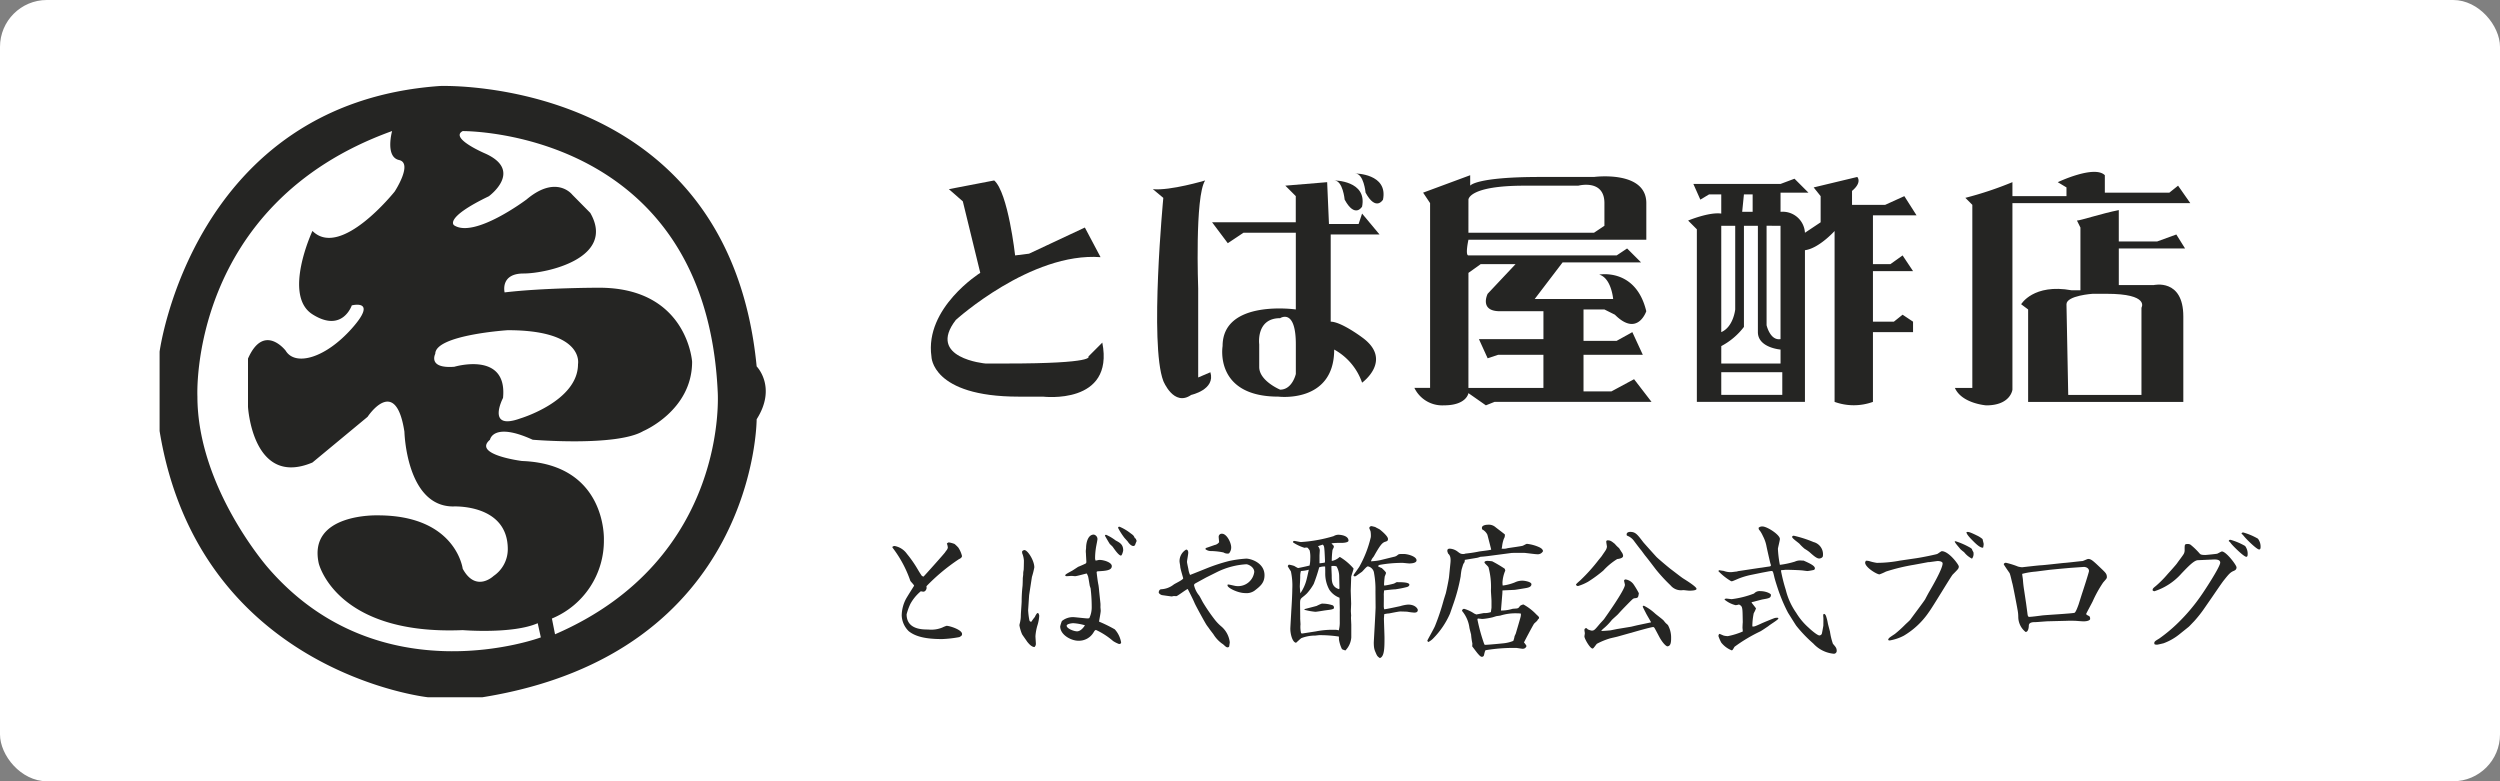 <svg xmlns="http://www.w3.org/2000/svg" width="320" height="100" viewBox="0 0 320 100">
  <rect x="0" y="0" width="320" height="100" fill="#808080" stroke="none"/>
  <g id="グループ_9873" data-name="グループ 9873" transform="translate(21262 269)">
    <rect id="長方形_14281" data-name="長方形 14281" width="320" height="100" rx="6" transform="translate(-21262 -269)" fill="#fff"/>
    <path id="パス_138587" data-name="パス 138587" d="M532.393,159.472s36.9-1.412,40.531,35.893c0,0,2.621,2.643,0,6.766,0,0,0,29.934-35.087,35.58h-7.024s-29.272-3.226-34.313-34.078V193.477S500.735,161.69,532.393,159.472Zm5.848,8.671c4.84,2.218.4,5.444.4,5.444-5.848,2.823-4.438,3.72-4.438,3.72,2.62,1.7,9.277-3.317,9.277-3.317,3.831-3.226,5.848-.6,5.848-.6l2.3,2.328c3.3,5.755-5.522,7.755-8.546,7.755s-2.42,2.42-2.42,2.42c5.041-.6,12.1-.6,12.1-.6,11.292,0,11.9,9.477,11.9,9.477,0,6.251-6.251,8.872-6.251,8.872-3.428,2.016-14.155,1.109-14.155,1.109-5.081-2.319-5.466,0-5.466,0-2.28,1.916,4.094,2.722,4.094,2.722,10.889.4,10.486,10.082,10.486,10.082a10.77,10.77,0,0,1-6.654,10.082l.4,2.016c22.383-9.679,20.822-31.057,20.822-31.057-1.561-33.679-32.641-33.351-32.641-33.351C533.558,166.163,538.241,168.143,538.241,168.143ZM501.34,199.2c0,11.7,9.074,21.979,9.074,21.979,14.317,16.535,34.885,8.872,34.885,8.872l-.4-1.815c-3.226,1.412-9.6.885-9.6.885-16.255.683-18.428-8.548-18.428-8.548-1.411-6.453,7.574-6.142,7.574-6.142,9.994,0,10.854,6.832,10.854,6.832,1.692,3.11,3.955.923,3.955.923a4.146,4.146,0,0,0,1.815-3.428c0-5.848-7.007-5.466-7.007-5.466-6-.021-6.224-9.565-6.224-9.565-1.132-7.368-4.716-1.908-4.716-1.908l-7.058,5.848c-7.663,3.226-8.248-7.129-8.248-7.129v-6.173c2.036-4.631,4.82-1.016,4.82-1.016,1.21,2.016,5.041,1.008,8.463-2.832s0-2.961,0-2.961-1.2,3.575-5.035,1.139,0-10.671,0-10.671c3.63,3.63,10.527-5.043,10.527-5.043s2.378-3.628.563-4.031-.892-3.713-.892-3.713C500.161,174.632,501.34,199.2,501.34,199.2Zm32.867-3.784s6.857-2.064,6.252,3.985c0,0-2.218,4.235,2.218,2.621,0,0,7.38-2.2,7.38-6.946,0,0,.887-4.346-8.994-4.346,0,0-9.276.6-9.276,3.025C531.788,193.752,530.777,195.662,534.207,195.413Z" transform="translate(-21738.072 -417.465)" fill="#252523"/>
    <g id="グループ_9872" data-name="グループ 9872" transform="translate(-5.429 -3.352)">
      <g id="グループ_1448" data-name="グループ 1448" transform="translate(-21137.426 -243.648)">
        <path id="パス_59199" data-name="パス 59199" d="M327.266,598.5l-5.8,1.116,1.785,1.562,2.232,9.15s-7.142,4.464-6.249,10.712c0,0,0,5.133,11.159,5.133h3.124s9.15,1.116,7.588-6.918l-1.785,1.785s1.116.893-10.489.893H326.15s-7.588-.669-3.794-5.579c0,0,9.6-8.7,18.524-8.034l-2.009-3.794-7.142,3.348-1.785.223S329.051,600.062,327.266,598.5Z" transform="translate(-319.154 -597.403)" fill="#252523"/>
        <path id="パス_59200" data-name="パス 59200" d="M446.5,599.616l1.339,1.116s-1.785,18.747,0,23.434c0,0,1.339,3.348,3.571,1.785,0,0,3.125-.669,2.455-2.9l-1.562.669V612.337s-.446-11.828.893-13.837C453.2,598.5,448.732,599.839,446.5,599.616Z" transform="translate(-418.08 -597.403)" fill="#252523"/>
        <path id="パス_59201" data-name="パス 59201" d="M495.453,604.856h3.794l.446-1.339,2.232,2.678h-6.249v11.159c1.339,0,4.017,2.009,4.017,2.009,4.017,2.9,0,5.8,0,5.8a7.7,7.7,0,0,0-3.571-4.24c0,6.919-7.142,6.026-7.142,6.026-8.258,0-7.142-6.472-7.142-6.472,0-6.026,9.373-4.687,9.373-4.687v-9.82h-6.7l-2.009,1.339-2.009-2.678h10.712v-3.348l-1.339-1.339,5.356-.446Zm-8.927,18.3c0,1.785,2.678,2.9,2.678,2.9,1.562,0,2.009-2.008,2.009-2.008v-3.794c0-4.687-2.009-3.348-2.009-3.348-3.125,0-2.678,3.348-2.678,3.348Z" transform="translate(-444.491 -598.18)" fill="#252523"/>
        <path id="パス_59202" data-name="パス 59202" d="M562.5,594.5s4.24,0,3.571,3.348c0,0-.893,1.562-2.232-.893C563.839,596.955,563.616,594.5,562.5,594.5Z" transform="translate(-508.191 -594.295)" fill="#252523"/>
        <path id="パス_59203" data-name="パス 59203" d="M550.5,598.5s4.24,0,3.571,3.348c0,0-.893,1.562-2.232-.893C551.839,600.955,551.616,598.5,550.5,598.5Z" transform="translate(-498.869 -597.403)" fill="#252523"/>
        <path id="パス_59204" data-name="パス 59204" d="M597.616,597.732l6.026-2.232v1.339s.669-1.116,8.927-1.116h6.918s6.7-.893,6.7,3.348v4.687H603.419s-.446,2.009,0,2.009h18.97l1.339-.893,1.785,1.785H615.47l-3.571,4.687h10.043s-.223-2.678-1.786-3.125c0,0,4.687-.893,6.026,4.687,0,0-1.116,3.348-4.017.446l-1.339-.669h-2.678V616.7h4.24l2.009-1.116,1.339,2.9h-7.588v4.687h3.571l2.9-1.562,2.232,2.9H606.766l-1.116.446-2.232-1.562s-.223,1.562-3.124,1.562a3.955,3.955,0,0,1-3.794-2.232h2.009V599.071Zm5.8,5.133h16.069l1.339-.893v-2.9c0-3.124-3.348-2.232-3.348-2.232H610.56c-7.142,0-7.142,1.785-7.142,1.785Zm0,19.863h9.6v-4.24h-5.8l-1.339.446-1.116-2.455h8.257v-3.571h-5.579c-2.678,0-1.562-2.232-1.562-2.232l3.571-3.794h-4.463L603.419,608Z" transform="translate(-534.603 -595.072)" fill="#252523"/>
        <path id="パス_59205" data-name="パス 59205" d="M754.17,597.393h11.159l1.785-.669,1.785,1.785h-3.571v2.455a2.85,2.85,0,0,1,3.124,2.678l2.009-1.339v-3.348l-.893-1.116,5.579-1.339s.67.67-.669,1.785v1.786h4.24l2.455-1.116,1.562,2.455h-5.579v6.249h2.232l1.562-1.116,1.339,2.009h-5.133v6.472h2.678l1.116-.893,1.339.893v1.339h-5.133v8.927a7.213,7.213,0,0,1-4.91,0V603.419s-2.009,2.232-3.794,2.455V625.29H754.616V603.2L753.5,602.08s2.678-1.116,4.24-.893v-2.455h-1.562l-1.116.67Zm3.571,24.1v2.9h7.811v-2.9Zm0-1.116h7.588v-1.785s-2.9-.223-2.9-2.232V602.749h-1.786v12.944a8.787,8.787,0,0,1-2.9,2.455Zm5.8-17.631V615.47s.446,2.009,1.785,1.785V602.749Zm-5.8,13.614c1.562-.67,1.785-2.9,1.785-2.9V602.749H757.74Zm2.678-15.4h1.339v-2.232h-1.116Z" transform="translate(-656.564 -595.849)" fill="#252523"/>
        <path id="パス_59206" data-name="パス 59206" d="M913.865,596.689h6.918v-1.116l-1.116-.67s4.687-2.232,6.026-.893v2.232h8.258l1.116-.893,1.562,2.232H913.865v23.88s-.223,2.009-3.348,2.009c0,0-3.124-.223-4.017-2.232h2.232V597.8l-.893-.893a45.117,45.117,0,0,0,6.026-2.009Z" transform="translate(-775.419 -593.583)" fill="#252523"/>
        <path id="パス_59207" data-name="パス 59207" d="M951.642,616.839c.446,0,3.124-.893,5.356-1.339v4.017h4.91l2.455-.893,1.116,1.785H957V625.1h4.464s3.794-.893,3.794,4.017v10.936H945.393V628.221l-.893-.669s1.562-2.678,6.472-1.785h1.116v-8.034Zm-1.116,22.318H959.9V628s1.116-1.785-4.464-1.785H953.65s-3.348.223-3.348,1.339Z" transform="translate(-804.938 -610.609)" fill="#252523"/>
      </g>
      <path id="パス_138588" data-name="パス 138588" d="M4.23-12.438A14.95,14.95,0,0,1,6.516-8.19c.036.108.486.522.486.648C6.66-7,6.138-6.174,5.958-5.85a4.689,4.689,0,0,0-.54,2.106,2.968,2.968,0,0,0,.9,2.016C7.254-.972,8.694-.72,10.584-.72A15.157,15.157,0,0,0,12.8-.972c.252-.144.342-.2.342-.4,0-.54-1.584-1.044-1.98-1.044a3.379,3.379,0,0,0-.54.216A3.706,3.706,0,0,1,8.8-1.944c-.738,0-2.754,0-2.754-1.944A7.416,7.416,0,0,1,6.516-5.2,5.519,5.519,0,0,1,7.866-6.84a1.9,1.9,0,0,0,.324.054c.252,0,.414-.306.414-.486,0-.054-.018-.162-.018-.216a24.983,24.983,0,0,1,4.122-3.438c.306-.162.342-.18.432-.4a3.329,3.329,0,0,0-.486-1.116,5.526,5.526,0,0,0-.468-.45,3.579,3.579,0,0,0-.72-.2c-.108,0-.18.072-.27.144a1.692,1.692,0,0,1,.126.522.757.757,0,0,1-.18.36c-.09.126-.126.162-.18.252-.054.108-2.61,2.97-2.754,3.1-.144-.054-.216-.072-.27-.18-.2-.288-.306-.468-.486-.774a15.069,15.069,0,0,0-1.368-1.962,2.464,2.464,0,0,0-1.6-1.008.538.538,0,0,0-.252.108Zm26.46,5.58c0-.09-.072-.72-.09-.792-.072-.288-.2-1.278-.234-1.656.054-.072.072-.072.162-.09,1.008-.054,1.782-.108,1.782-.666,0-.468-1.008-.792-1.6-.792-.072,0-.4.09-.468.09a.758.758,0,0,1-.072-.36,9.114,9.114,0,0,1,.162-1.584c.018-.09.144-.72.144-.81a.59.59,0,0,0-.468-.576c-.756,0-.99,1.044-.99,1.71,0,.036-.036.324-.036.36a2.535,2.535,0,0,0,.018.36c0,.162.054.954.054,1.08a.275.275,0,0,1-.072.18c-.072.054-.9.414-.972.432-.036.018-.648.432-.774.5-.792.432-.882.486-.882.612,0,.09.162.09.216.09.09,0,.5-.036.594-.036.054,0,.378.036.45.036.216,0,1.26-.306,1.494-.342a3.505,3.505,0,0,1,.162.36c.054.18.2,1.134.216,1.206.072.234.09.27.108.324a19.85,19.85,0,0,1,.144,2.394A3.211,3.211,0,0,1,29.43-3.4a.671.671,0,0,1-.216.036c-.288,0-1.62-.162-1.8-.162a2.214,2.214,0,0,0-1.494.5,4.322,4.322,0,0,0-.216.684c0,1.1,1.422,1.836,2.322,1.836A2.181,2.181,0,0,0,29.97-1.566c.144-.234.162-.27.306-.324a9.262,9.262,0,0,1,2.2,1.422,3.707,3.707,0,0,0,.756.378c.144,0,.27-.054.27-.2a3.321,3.321,0,0,0-.81-1.674,17.579,17.579,0,0,0-2.016-.99c.018-.144.216-1.17.216-1.386,0-.072-.036-.414-.036-.486a3.753,3.753,0,0,0,0-.45ZM28.872-2.484c-.486.774-.936.774-1.008.774-.414,0-1.332-.36-1.332-.72,0-.252.738-.324.828-.324A6.7,6.7,0,0,1,28.872-2.484ZM21.726-6.318c.018-.144.342-2.232.36-2.358A10.125,10.125,0,0,0,22.392-9.9c0-.864-.846-2.214-1.278-2.214a.5.5,0,0,0-.27.144.607.607,0,0,0,.054.414,3.1,3.1,0,0,1,.162.792c0,.306-.018,1.152-.036,1.224A2.093,2.093,0,0,0,20.97-9c0,.072-.054.432-.054.5,0,.252-.018.918-.036,1.026a16.6,16.6,0,0,0-.108,1.908c0,.27-.108,1.53-.108,1.89a3.425,3.425,0,0,1-.072.666c0,.072-.108.432-.108.522a4.958,4.958,0,0,0,.342,1.152c.018.054.576.828.666.972.252.306.558.648.918.666a.547.547,0,0,0,.18-.45c0-.126-.054-.792-.054-.936a6.247,6.247,0,0,1,.27-1.44,4.964,4.964,0,0,0,.216-1.188A1.273,1.273,0,0,0,22.932-4c-.036-.036-.108-.036-.162-.054a1.8,1.8,0,0,0-.306.5,6.008,6.008,0,0,0-.45.612c-.144,0-.2-.036-.252-.18a9.088,9.088,0,0,1-.162-1.3ZM31.428-14a.741.741,0,0,0,.054.144c.072.126.54.936.594.99.054.036.324.306.342.324.2.288.774,1.134,1.062,1.134.144,0,.288-.594.288-.666,0-.756-.432-.99-.954-1.26a5.946,5.946,0,0,0-1.242-.738A.273.273,0,0,0,31.428-14Zm3.942.414a.17.17,0,0,1-.144-.126c-.126-.27-.18-.306-.5-.54A6.123,6.123,0,0,0,33.3-15.1a.359.359,0,0,0-.162.036.25.25,0,0,0,0,.162,8.587,8.587,0,0,0,.72,1.134c.054.09.432.486.5.576.18.288.468.558.7.558a.247.247,0,0,0,.234-.144c.054-.162.162-.414.2-.5ZM45.792-9.306a9.736,9.736,0,0,1,3.744-.99c.2,0,1.008.324,1.008.99a2.084,2.084,0,0,1-2.286,1.8c-.162,0-.918-.216-1.1-.2a.194.194,0,0,0-.036.126c0,.306,1.332.972,2.232.972a1.774,1.774,0,0,0,1.224-.306c.72-.558,1.278-.99,1.278-1.98,0-1.6-1.764-2.124-2.34-2.124a14.6,14.6,0,0,0-2.2.306,22.693,22.693,0,0,0-2.952.972c-.45.18-1.476.594-2.034.81a2.356,2.356,0,0,1-.216-.738c0-.018-.18-.792-.18-.936,0-.162.162-.972.162-1.17s-.072-.4-.27-.4a1.713,1.713,0,0,0-.846,1.53c0,.09.09.54.09.648,0,.234.378,1.458.378,1.494,0,.2-1.044.666-1.224.81a2.789,2.789,0,0,1-1.584.594c-.288.018-.324.36-.324.4,0,.108.144.252.378.342.054.018,1.242.18,1.278.18s.252-.054.288-.054c.018,0,.288.018.306.018.144,0,1.206-.828,1.458-.918.018.018.684,1.314.882,1.8.162.378,1.35,2.538,1.512,2.772.036.072.288.4.324.45.072.126.486.648.576.774A4.156,4.156,0,0,0,46.44-.126c.216.108.45.468.684.468A.235.235,0,0,0,47.34.216c0-.036.072-.5.072-.522a3.143,3.143,0,0,0-1.026-1.98,5.907,5.907,0,0,1-.882-.9,23.031,23.031,0,0,1-1.476-2.142c-.09-.126-.45-.864-.558-.99A3.141,3.141,0,0,1,42.84-7.6c0-.144.072-.2.27-.306l1.278-.7ZM44.3-12.222a1.1,1.1,0,0,0,.648.234,8.524,8.524,0,0,1,1.656.18.943.943,0,0,0,.7.126,1.147,1.147,0,0,0,.288-.774c0-.612-.576-1.746-1.17-1.746a.387.387,0,0,0-.432.4c0,.108.054.576.054.684a.928.928,0,0,1-.576.36c-.162.054-.918.324-1.1.378C44.3-12.312,44.3-12.294,44.3-12.222Zm11.214-.864a5.867,5.867,0,0,0,1.458.684c.018,0,.18-.036.216-.036a.647.647,0,0,1,.2.036,4.153,4.153,0,0,1,.252.342,4,4,0,0,1,.072,1.08,3.567,3.567,0,0,1-.09.846c-.162.054-1.422.324-1.476.324a4.529,4.529,0,0,1-.486-.27,4.228,4.228,0,0,0-.648-.162c-.09,0-.144.09-.18.2.054.108.378.63.4.648a8.57,8.57,0,0,1,.18,2.268c0,.63-.072,2-.126,2.754-.018.414-.126,2.178-.126,2.322,0,.738.288,1.764.738,1.8.09-.072.594-.558.684-.594a4.938,4.938,0,0,1,1.764-.324c.054,0,.45-.054.54-.054a16.476,16.476,0,0,1,2.484.18A1.661,1.661,0,0,1,61.38-.7,4.286,4.286,0,0,0,61.758.54c.036.054.072.072.45.2a2.667,2.667,0,0,0,.756-1.674v-1.62l-.036-.792a2.412,2.412,0,0,1,.018-.36c0-.09-.036-.5-.036-.594,0-.126.036-.81.036-.972l-.054-1.638.054-1.548v-.18c0-.162.306-.936.306-1.116a7.244,7.244,0,0,0-1.746-1.476c-.054,0-.27.216-.342.234a1.645,1.645,0,0,1-.7.27,11.387,11.387,0,0,1,.09-1.368c0-.054.18-.36.18-.432a.37.37,0,0,0-.144-.27c-.072-.054-.144-.126-.144-.18a8.143,8.143,0,0,1,1.26-.054c.2,0,.9-.036.9-.288,0-.612-.9-.756-1.332-.756a1.24,1.24,0,0,0-.576.18,18.778,18.778,0,0,1-4.176.756c-.126,0-.72-.144-.864-.144a.186.186,0,0,0-.144.072ZM56.736-1.44c-.036,0-.162.018-.2-.054a3.362,3.362,0,0,1-.072-1.1c0-.126-.054-.81-.036-.846,0-.252-.018-1.53-.018-1.836,0-.522.054-.594.342-.828a5.607,5.607,0,0,0,.54-.468,6.7,6.7,0,0,0,.864-1.206,20.955,20.955,0,0,0,.7-2.124,2,2,0,0,1,.756-.108c.018.2.018.756.018.81a4.264,4.264,0,0,0,.522,2.16,2.7,2.7,0,0,0,1.3,1.026c.018.108.018.522.018.594,0,.162.036.99.018,1.17v1.3a3.834,3.834,0,0,1-.126,1.116,1.5,1.5,0,0,0-.522-.072,10.852,10.852,0,0,0-2.394.2Zm2.16-9.972c0-.108.036-.594.036-.7a.9.9,0,0,0-.234-.5l.612-.2c.144.144.18.2.216.684.018.09.072,1.314.072,1.35,0,.108,0,.252-.036.27-.054.018-.594.09-.666.09Zm2.5,4.3c-.936-.27-.936-1.044-.936-1.692,0-.18-.054-1.062-.036-1.26a1.5,1.5,0,0,1,.648.036,2.567,2.567,0,0,1,.342,1.188l.036,1.62Zm-4.95.522c-.018-.054-.072-.81-.072-.864,0-.072.054-1.044.054-1.242a2.285,2.285,0,0,1,.09-.738,4.373,4.373,0,0,0,1.008-.162c-.036.162-.216.99-.27,1.188A5.324,5.324,0,0,1,56.448-6.588Zm10.224-4.23a7.4,7.4,0,0,1-1.188.144c.054-.162.09-.216.108-.27s.252-.342.27-.378c.792-1.422,1.062-1.71,1.4-1.836.288-.09.4-.126.4-.378,0-.324-.684-.918-1.044-1.206-.072-.054-.5-.252-.594-.324-.09-.018-.414-.108-.486-.108a.29.29,0,0,0-.27.234c0,.054.144.36.162.432a3.153,3.153,0,0,1,.036.738,14.364,14.364,0,0,1-1.476,3.8c-.108.18-.738,1.026-.738,1.08a.147.147,0,0,0,.162.144.344.344,0,0,0,.216-.09c.09-.054.558-.4.666-.468.126-.072.612-.72.792-.72a.99.99,0,0,1,.792.864,11.591,11.591,0,0,1,.18,2.34l.018,2.07c0,.054-.054,1.3-.162,3.15L65.844-.324A5.059,5.059,0,0,0,65.862.2a2.208,2.208,0,0,0,.2.756c.2.468.216.522.558.756.594-.18.594-1.368.594-2.61,0-.342-.072-2.07-.072-2.466,0-.018.036-.468.036-.54A2.932,2.932,0,0,1,67.788-4c.2-.036,1.224-.252,1.458-.252.036,0,.846.018.918.036a7.31,7.31,0,0,0,.846.108c.144,0,.468,0,.468-.342,0-.108-.27-.684-1.242-.684a4.518,4.518,0,0,0-1.008.2c-.018,0-1.89.414-2.052.4a1.771,1.771,0,0,1-.054-.45c0-.2.018-1.224,0-1.458,0-.072.036-.414.036-.5.2-.036,1.17-.144,1.44-.144a13.662,13.662,0,0,0,1.458-.288c.09-.018.342-.108.342-.306,0-.324-1.044-.324-1.62-.324-.018,0-.306.162-.342.18a10.19,10.19,0,0,1-1.188.252c-.09,0-.09-.018-.09-.2a9.761,9.761,0,0,1,.09-.972,3.066,3.066,0,0,0,.162-.432c0-.144-.432-.522-.54-.63a2.356,2.356,0,0,1-.486-.234.3.3,0,0,1,.234-.18,16.108,16.108,0,0,1,2.916-.252c.126,0,.72.072.846.072.108,0,.936,0,.936-.4,0-.5-1.134-.81-1.62-.81-.558,0-.63,0-.774.108a.955.955,0,0,1-.5.252ZM56.952-4.5c.036.018.054.036.09.054a8.5,8.5,0,0,0,1.314.234c.2,0,1.116-.162,1.26-.18.828-.108.936-.108,1.134-.27,0-.234-.054-.306-.162-.378a4.161,4.161,0,0,0-1.4-.216,4.817,4.817,0,0,0-.648.288c-.108.036-1.368.36-1.566.414ZM75.474-8.658c-.054.45-.36,1.89-.414,2.088-.054.162-.288.9-.306.99a29.229,29.229,0,0,1-1.08,3.2c-.108.27-.828,1.548-.972,1.836a.244.244,0,0,0,.126.2,2.38,2.38,0,0,0,.648-.486A10.562,10.562,0,0,0,75.6-3.978l.5-1.44a22.323,22.323,0,0,0,.864-3.33,7.728,7.728,0,0,1,.126-.9c.036-.108.18-.612.234-.72a.585.585,0,0,0,.162-.486c.054-.018,1.4-.234,1.6-.27a3.489,3.489,0,0,0,.4-.126c.306-.018.63-.054.936-.09l3.042-.4c.18-.018,1.242-.018,1.548-.018.252,0,1.458.18,1.746.18a.752.752,0,0,0,.756-.414c-.108-.252-.126-.27-.414-.45a5.214,5.214,0,0,0-1.656-.468c-.09,0-.468.234-.558.252-.27.072-1.62.252-1.926.306a1.689,1.689,0,0,1-.756.054,1.862,1.862,0,0,0,.054-.216,4.3,4.3,0,0,1,.234-1.044.842.842,0,0,0,.126-.558c-.162-.144-1.008-.774-1.206-.936a1.3,1.3,0,0,0-.972-.306c-.126,0-.756.036-.756.4a.556.556,0,0,0,.036.2,1.5,1.5,0,0,1,.666.684c.09.342.414,1.584.486,1.908-.234.09-1.53.216-1.62.252a16.7,16.7,0,0,1-1.674.252.655.655,0,0,1-.288.054c-.324,0-.432-.09-.738-.324a1.8,1.8,0,0,0-.972-.36c-.288,0-.324.126-.324.324l.09.288c.18.18.4.378.306,1.242Zm6.858,1.044c0-.054-.018-.27-.018-.324a4.492,4.492,0,0,1,.36-1.548c-.036-.162-.054-.216-.09-.252A16.871,16.871,0,0,0,81-10.674a5.153,5.153,0,0,0-.612-.054c-.144,0-.378.036-.378.2,0,.108.486.5.522.63a9.761,9.761,0,0,1,.306,2.97c0,.2.072,1.116.072,1.332v.846c0,.072-.072.468-.072.576a2.465,2.465,0,0,1-.9.126c-.144.018-.828.162-.99.18-.036-.036-.252-.108-.288-.144a4.408,4.408,0,0,0-1.242-.576c-.2,0-.234.108-.288.252a4.2,4.2,0,0,1,.954,2.16c.018.126.18.738.216.882a8.192,8.192,0,0,0,.162,1.134l-.018.378c.108.126.612.828.756.972.306.36.414.36.5.36a.274.274,0,0,0,.234-.162c.036-.09.126-.648.234-.684A21.837,21.837,0,0,1,84.078.414c.108,0,.7.108.828.108a.481.481,0,0,0,.486-.36,2.343,2.343,0,0,0-.324-.45c.108-.234,1.116-2.142,1.278-2.376.036-.072.378-.342.432-.432a.725.725,0,0,1,.216-.27v-.162a2.75,2.75,0,0,0-.324-.324A6.721,6.721,0,0,0,85-5.148a1.008,1.008,0,0,0-.432.18c-.2.27-.2.27-.378.324-.09.018-.5.036-.594.054a4.8,4.8,0,0,1-1.476.216l.162-1.962c.036-.36.018-.414.036-.612L83.88-7.02c.054,0,1.4-.216,1.566-.252.216-.054.576-.144.576-.468s-.936-.45-1.044-.45a2.156,2.156,0,0,0-1.08.216,6.169,6.169,0,0,1-1.53.4ZM80.046.018a.73.73,0,0,1-.09-.162,22.693,22.693,0,0,1-.846-3.078c0-.054.018-.072.054-.126.09,0,.5.054.594.054A8.422,8.422,0,0,0,81-3.492c.09-.018.468-.144.54-.162s.486-.054.558-.09a6.463,6.463,0,0,1,2.142-.27,2.248,2.248,0,0,1,.432.036,1.277,1.277,0,0,1-.036.414c-.072.306-.522,1.8-.612,2.124-.018.054-.144.306-.162.36a2.759,2.759,0,0,1-.162.594A4.5,4.5,0,0,1,82.62-.2C82.548-.18,80.28.036,80.046.018Zm17.19-12.384a3.826,3.826,0,0,1-.54-.54c-.432-.342-.558-.45-.918-.45a.165.165,0,0,0-.18.162c0,.108.09.594.09.648a1.072,1.072,0,0,1-.108.36c-.054.126-.45.666-.522.792-.054.09-.36.45-.432.54a22.141,22.141,0,0,1-2.25,2.52c-.09.108-.648.54-.648.648,0,.09.162.18.252.18a6.123,6.123,0,0,0,1.3-.558A16.875,16.875,0,0,0,95.22-9.486,8.383,8.383,0,0,1,97-10.962c.27-.036.756-.108.756-.414a.85.85,0,0,0-.2-.486Zm1.008-1.6a1.942,1.942,0,0,1,.882.648c.09.126.738.99.954,1.242.072.09.432.594.522.7.288.342,1.116,1.44,1.35,1.746A21.176,21.176,0,0,0,103.824-7.6a1.733,1.733,0,0,0,1.62.612c.126,0,.63.072.774.072.18,0,.936,0,.936-.234,0-.27-1.314-1.08-1.71-1.332-.234-.144-1.332-1.008-1.584-1.188-.306-.234-1.692-1.4-1.854-1.584-.378-.414-1.656-1.836-1.674-1.872-.756-.99-.99-1.314-1.674-1.314-.108,0-.45.036-.45.324A.339.339,0,0,0,98.244-13.968Zm-1.1,11.934c-.162.018-.882.18-1.044.2-.2.018-1.044.09-1.152.072a1.949,1.949,0,0,1,.252-.27A7.052,7.052,0,0,0,96.3-3.15c.108-.126.7-.63.81-.756.45-.5.54-.594,1.386-1.458.486-.486.54-.54.7-.576.486-.054.486-.072.576-.648a10.588,10.588,0,0,0-.7-1.17,1.552,1.552,0,0,0-.99-.594c-.054,0-.2.036-.2.162,0,.072.108.468.108.522,0,.648-2.43,4.05-2.682,4.41-.072.09-.45.486-.54.594-.648.774-.72.864-1.044.864a2.51,2.51,0,0,1-.486-.162c-.144-.144-.162-.162-.216-.162a.246.246,0,0,0-.216.27c0,.054.054.342.054.4,0,.018-.054.342-.054.4,0,.288.72,1.548,1.044,1.548.018,0,.036-.018.054-.018.108-.054.414-.522.5-.594a9.079,9.079,0,0,1,1.6-.666c.144-.054.936-.216,1.1-.27l1.6-.45a.78.78,0,0,0,.09-.018c.216-.072,2.556-.738,2.808-.738.09,0,.126.054.18.126.108.18.558,1.044.666,1.242.54.936.918,1.1.954,1.1.5,0,.5-.648.5-1.134A3.234,3.234,0,0,0,103.5-2.5c-.036-.054-.252-.234-.288-.27s-.216-.252-.252-.306c-.144-.18-.99-.792-1.134-.936a6.158,6.158,0,0,0-1.44-.99l-.126.108c.036.126.342.7.414.846.072.162.558.972.648,1.152l-.036.054-.126.018-1.62.342-.756.18Zm26.46-1.854a.206.206,0,0,0-.126-.054c-.144,0-.108.288-.09.45s0,.882,0,1.044c0,.036-.162.936-.2,1.062a.366.366,0,0,1-.306.2c-.288,0-1.278-.882-1.314-.936a8.248,8.248,0,0,1-1.656-1.962,8.68,8.68,0,0,1-1.332-2.934,20.866,20.866,0,0,1-.612-2.43c0-.108.072-.108.27-.108.018,0,.288-.036.342-.036.36,0,1.6.036,1.962.072.126,0,.7.09.828.09a7.417,7.417,0,0,0,.81-.144.232.232,0,0,0,.126-.2c0-.342-.684-.648-1.44-.99-.144,0-.306-.018-.432-.018a1.514,1.514,0,0,0-.684.144,11.371,11.371,0,0,1-1.926.414,13.9,13.9,0,0,1-.252-2.052c0-.108.252-1.062.252-1.26,0-.54-1.638-1.6-2.232-1.6a.677.677,0,0,0-.486.162.4.4,0,0,0,.144.36,3.881,3.881,0,0,1,.4.7,4.68,4.68,0,0,1,.45,1.26c.054.306.4,1.818.486,2.16,0,.036.09.27.09.324,0,.108-.072.126-.2.162-.072,0-.864.126-.99.144-.468.054-2.862.432-2.916.432s-.27.072-.324.072c-.09,0-.558.072-.666.072a2.518,2.518,0,0,1-.954-.162c-.036,0-.5-.072-.576-.09l-.108.108A7.56,7.56,0,0,0,111.6-8.118c.054,0,.144-.018.162-.018.108-.036.648-.27.774-.324a9.722,9.722,0,0,1,1.476-.45l1.584-.324c.126-.018,1.008-.2,1.152-.2.18,0,.2.072.36.756.09.414.54,1.8.7,2.2a19.868,19.868,0,0,0,1.062,2.394c.036.054,1.044,1.674,1.062,1.674a17.375,17.375,0,0,0,2.178,2.268,4.04,4.04,0,0,0,2.61,1.3.363.363,0,0,0,.378-.36c0-.36-.126-.5-.486-.918a8.3,8.3,0,0,1-.378-1.566c-.036-.144-.234-.864-.27-1.044a5.99,5.99,0,0,0-.252-.99Zm-10.53,1.026c-.018.108-.036.612-.036.72a3.79,3.79,0,0,1,.036.45,9.264,9.264,0,0,1-1.908.594,2.308,2.308,0,0,1-.54-.072c-.18-.072-.5-.216-.522-.216-.072,0-.144.144-.144.288a5.494,5.494,0,0,0,.36.828,3.218,3.218,0,0,0,1.332.99c.09,0,.126-.036.36-.45a20.23,20.23,0,0,1,3.276-1.962c.144-.054,1.026-.666,1.062-.684.18-.18,1.278-.828,1.278-.972a.138.138,0,0,0-.036-.09,1.036,1.036,0,0,0-.468.036c-.216.072-1.494.594-1.782.738-.72.324-.81.36-1.044.324a8.472,8.472,0,0,1,.18-1.692,3.8,3.8,0,0,0,.288-.612c0-.036-.54-.7-.558-.738l.018-.072a3.135,3.135,0,0,0,.4-.09c.126-.036.882-.234.972-.252.828-.144,1.08-.18,1.08-.594,0-.144-.612-.468-1.368-.468a.935.935,0,0,0-.792.306,12.084,12.084,0,0,1-2.862.72c-.09,0-.576-.072-.684-.072a.76.76,0,0,0-.216.054v.09a3.562,3.562,0,0,0,1.4.7,1.675,1.675,0,0,0,.432-.09c.378.216.45.252.468,1.4Zm6.318-10.926c0,.18.792.72.936.864a5.663,5.663,0,0,0,.666.648,5.192,5.192,0,0,1,.612.414c.522.468.936.828,1.242.828.2,0,.486-.126.486-.36a1.615,1.615,0,0,0-1.206-1.746,15.021,15.021,0,0,0-2.52-.81C119.52-13.95,119.394-13.914,119.394-13.788ZM133.2-10.764a15.994,15.994,0,0,1-2.97.288,5.855,5.855,0,0,1-.936-.216,1.5,1.5,0,0,0-.45-.054.535.535,0,0,0-.108.234C128.736-9.9,130.23-9,130.572-9a6.419,6.419,0,0,0,.828-.36,24.642,24.642,0,0,1,3.564-.864l1.746-.324a.555.555,0,0,1,.18-.018c.108,0,1.044-.144,1.134-.144.2,0,.63.054.63.306,0,.684-1.332,2.97-1.782,3.744-.072.126-.4.738-.45.846-.252.4-1.6,2.178-1.89,2.592-.072.108-.558.54-.666.648a14.66,14.66,0,0,1-1.332,1.206c-.738.486-.828.54-.846.774a.686.686,0,0,0,.18.054,6.064,6.064,0,0,0,1.818-.612,10.121,10.121,0,0,0,3.186-2.988c.54-.72,2.862-4.626,3.078-4.842.72-.72.774-.774.774-1.044,0-.2-1.26-1.944-2.178-1.944-.09,0-.486.324-.594.36-.126.054-1.8.414-2.664.54Zm8.514-3.654c-.054.27.612.918.9,1.206.306.306.864.846,1.224.792a2.575,2.575,0,0,0,.072-.468c0-.054-.126-.54-.144-.63a3.193,3.193,0,0,0-.738-.468C142.038-14.472,141.93-14.454,141.714-14.418ZM140.2-13.212c.018.18.612.81.72.972a5.757,5.757,0,0,0,.486.4,2.933,2.933,0,0,0,1.008.828.966.966,0,0,0,.2-.666.7.7,0,0,0-.018-.162c-.018-.036-.126-.216-.144-.27-.054-.162-.072-.18-.234-.288a9.435,9.435,0,0,0-1.908-.846A.708.708,0,0,0,140.2-13.212ZM154.674-3.06c.09-.018.774,0,.936,0,.036,0,.9.072,1.08.072.594,0,.846-.18.846-.306,0-.18-.018-.288-.144-.378-.234-.108-.36-.18-.36-.27,0-.054.7-1.332.828-1.6a15.628,15.628,0,0,1,1.35-2.43c.414-.468.468-.522.468-.684,0-.4-.18-.558-.54-.918-1.224-1.17-1.458-1.4-1.854-1.4-.126,0-.63.27-.756.27-.324.018-1.926.216-2.286.234-.45.036-2.556.288-3.042.306-.36.018-2.358.252-2.376.252a2.643,2.643,0,0,1-.522-.09,10.353,10.353,0,0,0-1.548-.486c-.072,0-.27.054-.27.2,0,.054.612.936.738,1.116.108.2.306,1.17.36,1.332.072.216.63,3.132.648,3.294a4.891,4.891,0,0,1,.108.99,2.476,2.476,0,0,0,.936,1.926c.378,0,.414-.684.414-.828.018-.432.558-.432.846-.432.234,0,1.386-.108,1.656-.108Zm-5.58-3.87a13.849,13.849,0,0,1-.162-1.4c0-.072-.108-.684-.09-.738a9.866,9.866,0,0,1,1.71-.288l1.566-.2c.36-.054,2.97-.288,3.042-.288l1.53-.108c.306-.018.7.144.7.522,0,.162-.864,2.826-.9,2.916l-.432,1.368c-.054.144-.342.99-.522,1.062-.216.09-3.8.288-4.158.342-.414.054-1.35.18-1.638.18-.162,0-.2-.162-.234-.486l-.162-1.206Zm27.828-7.254c.126.072.144.108.342.342.288.36,1.6,1.656,1.908,1.656.144,0,.18-.162.18-.27a1.655,1.655,0,0,0-.342-1.116,8.108,8.108,0,0,0-1.872-.792C176.976-14.364,176.922-14.292,176.922-14.184ZM173.106-6.03c.018-.018,1.278-1.89,1.548-2.214.558-.7.792-.99,1.188-1.17.216-.09.432-.18.432-.486,0-.288-1.332-2.034-1.872-2.034-.09,0-.522.27-.612.288-.126.036-1.422.162-1.512.162-.558,0-.63-.09-.72-.18a8.712,8.712,0,0,0-1.17-1.134.643.643,0,0,0-.378-.09c-.378,0-.378.072-.378.7a1.046,1.046,0,0,1-.09.522c-.09.2-.738,1.026-.864,1.224-.144.216-1.008,1.17-1.206,1.386a13.477,13.477,0,0,1-1.512,1.53c-.378.306-.414.342-.432.558a.338.338,0,0,0,.234.126,7.813,7.813,0,0,0,3.492-2.3c.846-.882,1.584-1.656,2.07-1.674l2.016-.09c.4-.018.846.036.846.4,0,.54-2.052,3.654-2.358,4.086A23.594,23.594,0,0,1,168.8-2.808a19.646,19.646,0,0,1-2.412,2.016c-.594.36-.666.4-.63.684l.054.072A1.246,1.246,0,0,0,166.1,0c.09,0,.756-.162.828-.18a7.14,7.14,0,0,0,2.034-1.152l1.188-.954c.108-.09.54-.558.684-.7a15.671,15.671,0,0,0,1.386-1.764Zm2.178-7.218c.126.072.144.108.342.36.288.342,1.584,1.638,1.908,1.638.126,0,.162-.162.162-.27a1.645,1.645,0,0,0-.324-1.116,8.108,8.108,0,0,0-1.872-.792C175.338-13.428,175.284-13.356,175.284-13.248Z" transform="translate(-21146.57 -183.127)" fill="#252523"/>
    </g>
  </g>
</svg>

